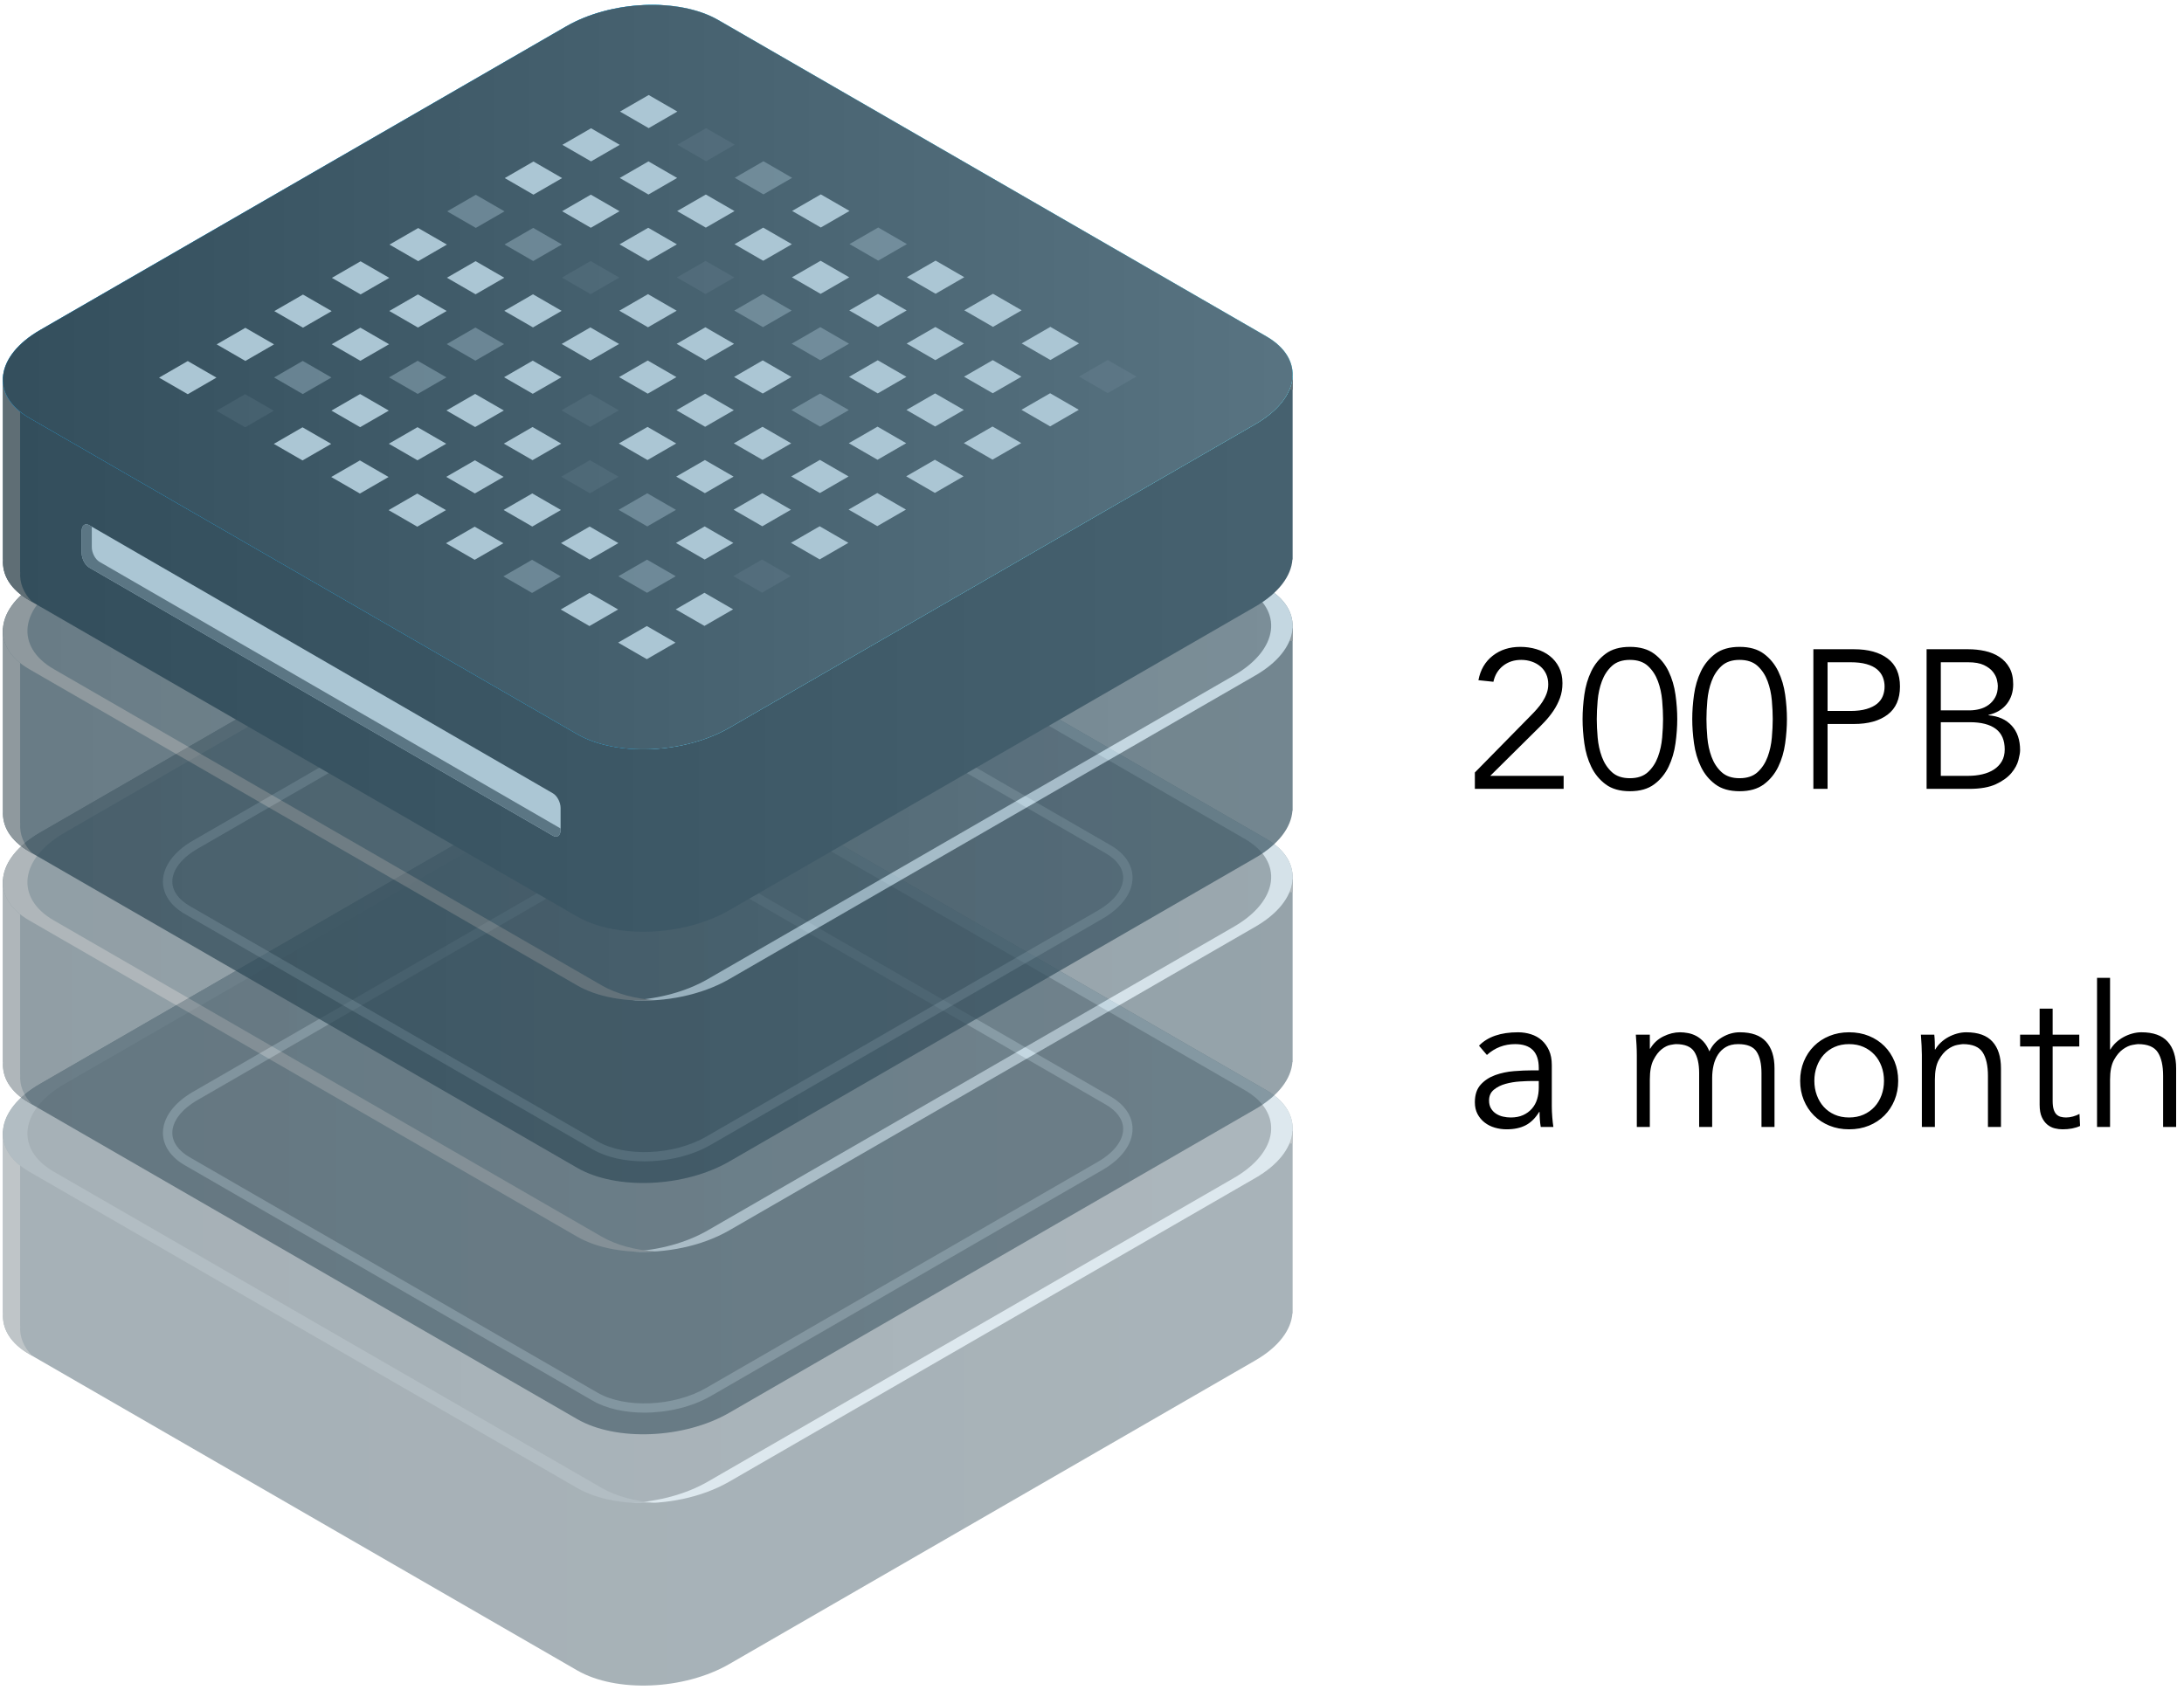 <?xml version="1.0" encoding="UTF-8"?>
<svg width="155px" height="120px" viewBox="0 0 155 120" version="1.1" xmlns="http://www.w3.org/2000/svg" xmlns:xlink="http://www.w3.org/1999/xlink">
    <!-- Generator: Sketch 60 (88103) - https://sketch.com -->
    <title>200PB a month</title>
    <desc>Created with Sketch.</desc>
    <defs>
        <linearGradient x1="-9.462%" y1="50%" x2="112.376%" y2="50%" id="linearGradient-1">
            <stop stop-color="#1F3A49" offset="0%"></stop>
            <stop stop-color="#274250" offset="100%"></stop>
        </linearGradient>
        <linearGradient x1="-0.815%" y1="50.001%" x2="98.719%" y2="49.999%" id="linearGradient-2">
            <stop stop-color="#1F3A49" offset="0%"></stop>
            <stop stop-color="#2E4958" offset="100%"></stop>
        </linearGradient>
        <linearGradient x1="-9.462%" y1="49.999%" x2="112.376%" y2="49.999%" id="linearGradient-3">
            <stop stop-color="#223D4B" offset="0%"></stop>
            <stop stop-color="#2E4957" offset="100%"></stop>
        </linearGradient>
        <linearGradient x1="-0.474%" y1="50.001%" x2="98.719%" y2="49.999%" id="linearGradient-4">
            <stop stop-color="#233E4C" offset="0%"></stop>
            <stop stop-color="#36515F" offset="100%"></stop>
        </linearGradient>
        <linearGradient x1="-9.462%" y1="50.001%" x2="112.376%" y2="50.001%" id="linearGradient-5">
            <stop stop-color="#284351" offset="0%"></stop>
            <stop stop-color="#3A5563" offset="100%"></stop>
        </linearGradient>
        <linearGradient x1="-0.815%" y1="50.001%" x2="98.719%" y2="49.999%" id="linearGradient-6">
            <stop stop-color="#294452" offset="0%"></stop>
            <stop stop-color="#435E6C" offset="100%"></stop>
        </linearGradient>
        <linearGradient x1="-9.462%" y1="50%" x2="112.376%" y2="50%" id="linearGradient-7">
            <stop stop-color="#314C5A" offset="0%"></stop>
            <stop stop-color="#496472" offset="100%"></stop>
        </linearGradient>
        <linearGradient x1="-0.815%" y1="50.001%" x2="98.719%" y2="49.999%" id="linearGradient-8">
            <stop stop-color="#267FE5" offset="0%"></stop>
            <stop stop-color="#2C87E7" offset="16.99%"></stop>
            <stop stop-color="#3D9FEB" offset="44.1%"></stop>
            <stop stop-color="#59C4F2" offset="77.73%"></stop>
            <stop stop-color="#6EE1F8" offset="100%"></stop>
        </linearGradient>
        <linearGradient x1="-0%" y1="50%" x2="100.001%" y2="50%" id="linearGradient-9">
            <stop stop-color="#6DE0F6" offset="0%"></stop>
            <stop stop-color="#68D8F5" offset="15.95%"></stop>
            <stop stop-color="#5AC0F1" offset="41.38%"></stop>
            <stop stop-color="#439BEA" offset="72.94%"></stop>
            <stop stop-color="#2C75E4" offset="100%"></stop>
        </linearGradient>
        <linearGradient x1="-0.815%" y1="50.001%" x2="98.719%" y2="49.999%" id="linearGradient-10">
            <stop stop-color="#334E5C" offset="0%"></stop>
            <stop stop-color="#587381" offset="100%"></stop>
        </linearGradient>
    </defs>
    <g id="Media-and-Streaming-Page" stroke="none" stroke-width="1" fill="none" fill-rule="evenodd">
        <g transform="translate(-1232, -1039)" fill-rule="nonzero" id="200PB-a-month">
            <g transform="translate(1232, 1039)">
                <g id="02">
                    <g id="04" opacity="0.4" transform="translate(0, 53.425)">
                        <path d="M91.739,26.857 L72.45,26.857 L50.977,14.46 C48.211,12.863 43.381,13.064 40.188,14.907 L19.49,26.857 L0.21,26.857 L0.21,39.806 L0.216,39.806 C0.137,40.887 0.74,41.929 2.069,42.697 L40.964,65.153 C43.729,66.75 48.56,66.549 51.753,64.705 L89.097,43.145 C90.755,42.187 91.639,40.974 91.724,39.806 L91.739,39.806 L91.739,26.857 L91.739,26.857 Z" id="Path" fill="url(#linearGradient-1)"></path>
                        <path d="M1.434,40.699 L1.428,40.699 L1.428,27.75 L20.708,27.75 L41.406,15.8 C44.599,13.956 49.429,13.756 52.195,15.353 L73.668,27.75 L91.739,27.75 L91.739,26.857 L72.45,26.857 L50.977,14.46 C48.211,12.863 43.381,13.064 40.188,14.907 L19.49,26.857 L0.21,26.857 L0.21,39.806 L0.216,39.806 C0.137,40.887 0.74,41.929 2.069,42.697 L2.287,42.824 C1.664,42.187 1.379,41.453 1.434,40.699 Z" id="Path" fill="#5F6E75"></path>
                        <path d="M40.964,52.203 L2.07,29.748 C-0.696,28.151 -0.349,25.362 2.844,23.518 L40.188,1.958 C43.381,0.114 48.211,-0.086 50.977,1.511 L89.872,23.966 C92.638,25.563 92.291,28.352 89.097,30.196 L51.753,51.756 C48.56,53.6 43.729,53.8 40.964,52.203 Z" id="Path" fill="url(#linearGradient-2)"></path>
                        <path d="M89.872,23.966 L50.977,1.511 C49.544,0.684 47.558,0.343 45.533,0.459 C47.005,0.547 48.385,0.893 49.455,1.511 L88.35,23.966 C91.115,25.563 90.768,28.352 87.575,30.196 L50.231,51.756 C48.691,52.645 46.772,53.148 44.887,53.255 C47.222,53.396 49.795,52.886 51.753,51.756 L89.097,30.196 C92.291,28.352 92.638,25.563 89.872,23.966 Z" id="Path" fill="#ABC6D4"></path>
                        <path d="M45.731,46.855 C44.362,46.855 43.054,46.579 42.077,46.015 L13.12,29.296 C12.117,28.717 11.564,27.899 11.564,26.994 C11.564,25.926 12.341,24.865 13.696,24.082 L41.499,8.03 C43.965,6.608 47.717,6.458 49.864,7.697 L78.82,24.415 C79.825,24.995 80.377,25.812 80.377,26.718 C80.377,27.786 79.599,28.846 78.244,29.629 L50.442,45.681 C49.098,46.457 47.372,46.855 45.731,46.855 Z M42.409,45.44 C44.375,46.572 47.828,46.424 50.109,45.106 L77.911,29.055 C79.055,28.394 79.712,27.543 79.712,26.72 C79.712,26.061 79.277,25.448 78.488,24.992 L49.532,8.274 C47.568,7.14 44.115,7.29 41.832,8.607 L14.029,24.659 C12.885,25.32 12.23,26.171 12.23,26.995 C12.23,27.653 12.665,28.265 13.453,28.721 L42.409,45.44 Z" id="Shape" fill="#ABC6D4"></path>
                        <path d="M42.708,52.203 L3.814,29.748 C1.048,28.151 1.395,25.362 4.589,23.518 L41.933,1.958 C43.448,1.082 45.334,0.583 47.191,0.464 C44.82,0.295 42.184,0.805 40.188,1.958 L2.844,23.518 C-0.349,25.362 -0.696,28.151 2.069,29.748 L40.964,52.203 C42.416,53.042 44.439,53.38 46.494,53.25 C45.072,53.148 43.746,52.802 42.708,52.203 Z" id="Path" fill="#3F5A68"></path>
                    </g>
                    <g id="03" opacity="0.5" transform="translate(0, 35.342)">
                        <path d="M91.739,27.102 L72.45,27.102 L50.977,14.705 C48.211,13.108 43.381,13.308 40.188,15.152 L19.49,27.102 L0.21,27.102 L0.21,40.051 L0.216,40.051 C0.137,41.132 0.74,42.174 2.069,42.942 L40.964,65.398 C43.729,66.995 48.56,66.794 51.753,64.95 L89.097,43.39 C90.755,42.432 91.639,41.219 91.724,40.051 L91.739,40.051 L91.739,27.102 L91.739,27.102 Z" id="Path" fill="url(#linearGradient-3)"></path>
                        <path d="M1.434,40.944 L1.428,40.944 L1.428,27.995 L20.708,27.995 L41.406,16.045 C44.599,14.201 49.429,14.001 52.195,15.598 L73.668,27.995 L91.739,27.995 L91.739,27.102 L72.45,27.102 L50.977,14.705 C48.211,13.108 43.381,13.308 40.188,15.152 L19.49,27.102 L0.21,27.102 L0.21,40.051 L0.216,40.051 C0.137,41.132 0.74,42.174 2.069,42.942 L2.287,43.068 C1.664,42.432 1.379,41.698 1.434,40.944 Z" id="Path" fill="#5F6E75"></path>
                        <path d="M40.964,52.448 L2.07,29.993 C-0.696,28.396 -0.349,25.607 2.844,23.763 L40.188,2.203 C43.381,0.359 48.211,0.159 50.977,1.756 L89.872,24.211 C92.638,25.808 92.291,28.597 89.097,30.441 L51.753,52.001 C48.56,53.845 43.729,54.044 40.964,52.448 Z" id="Path" fill="url(#linearGradient-4)"></path>
                        <path d="M89.872,24.211 L50.977,1.756 C49.544,0.929 47.558,0.588 45.533,0.704 C47.005,0.792 48.385,1.138 49.455,1.756 L88.35,24.211 C91.115,25.808 90.768,28.597 87.575,30.441 L50.231,52.001 C48.691,52.89 46.772,53.393 44.887,53.5 C47.222,53.641 49.795,53.131 51.753,52.001 L89.097,30.441 C92.291,28.597 92.638,25.807 89.872,24.211 Z" id="Path" fill="#ABC6D4"></path>
                        <path d="M45.732,47.1 C44.363,47.1 43.054,46.823 42.077,46.259 L13.12,29.541 C12.117,28.962 11.564,28.145 11.564,27.24 C11.564,26.172 12.341,25.111 13.696,24.329 L41.499,8.277 C43.965,6.853 47.717,6.704 49.864,7.944 L78.82,24.662 C79.825,25.241 80.377,26.059 80.377,26.965 C80.377,28.032 79.599,29.093 78.244,29.876 L50.442,45.928 C49.098,46.703 47.372,47.1 45.732,47.1 Z M46.21,7.757 C44.69,7.757 43.085,8.129 41.832,8.852 L14.029,24.904 C12.885,25.565 12.23,26.416 12.23,27.24 C12.23,27.898 12.665,28.511 13.453,28.966 L42.41,45.684 C44.373,46.816 47.828,46.668 50.11,45.351 L77.912,29.3 C79.056,28.639 79.713,27.788 79.713,26.965 C79.713,26.307 79.278,25.693 78.489,25.238 L49.533,8.52 C48.646,8.008 47.458,7.757 46.21,7.757 Z" id="Shape" fill="#ABC6D4"></path>
                        <path d="M42.708,52.448 L3.814,29.993 C1.048,28.396 1.395,25.607 4.589,23.763 L41.933,2.203 C43.448,1.327 45.334,0.828 47.191,0.709 C44.82,0.54 42.184,1.05 40.188,2.203 L2.844,23.763 C-0.349,25.607 -0.696,28.396 2.069,29.993 L40.964,52.448 C42.416,53.287 44.439,53.625 46.494,53.495 C45.072,53.393 43.746,53.047 42.708,52.448 Z" id="Path" fill="#5F6E75"></path>
                    </g>
                    <g opacity="0.7" transform="translate(0, 18.082)">
                        <path d="M91.739,26.524 L72.45,26.524 L50.977,14.127 C48.211,12.53 43.381,12.731 40.188,14.574 L19.49,26.524 L0.21,26.524 L0.21,39.473 L0.216,39.473 C0.137,40.554 0.74,41.596 2.069,42.364 L40.964,64.82 C43.729,66.417 48.56,66.216 51.753,64.373 L89.097,42.812 C90.755,41.855 91.639,40.642 91.724,39.473 L91.739,39.473 L91.739,26.524 L91.739,26.524 Z" id="Path" fill="url(#linearGradient-5)"></path>
                        <path d="M1.434,40.366 L1.428,40.366 L1.428,27.417 L20.708,27.417 L41.406,15.467 C44.599,13.623 49.429,13.423 52.195,15.02 L73.668,27.417 L91.739,27.417 L91.739,26.524 L72.45,26.524 L50.977,14.127 C48.211,12.53 43.381,12.731 40.188,14.574 L19.49,26.524 L0.21,26.524 L0.21,39.473 L0.216,39.473 C0.137,40.554 0.74,41.596 2.069,42.364 L2.287,42.491 C1.664,41.855 1.379,41.121 1.434,40.366 Z" id="Path" fill="#5F6E75"></path>
                        <path d="M40.964,51.871 L2.07,29.416 C-0.696,27.819 -0.349,25.03 2.844,23.186 L40.188,1.626 C43.381,-0.218 48.211,-0.418 50.977,1.179 L89.872,23.634 C92.638,25.231 92.291,28.02 89.097,29.864 L51.753,51.424 C48.56,53.268 43.729,53.467 40.964,51.871 Z" id="Path" fill="url(#linearGradient-6)"></path>
                        <path d="M89.872,23.634 L50.977,1.179 C49.544,0.352 47.558,0.011 45.533,0.127 C47.005,0.215 48.385,0.561 49.455,1.179 L88.35,23.634 C91.115,25.231 90.768,28.02 87.575,29.864 L50.231,51.424 C48.691,52.313 46.772,52.816 44.887,52.923 C47.222,53.064 49.795,52.554 51.753,51.424 L89.097,29.864 C92.291,28.019 92.638,25.23 89.872,23.634 Z" id="Path" fill="#ABC6D4"></path>
                        <path d="M45.731,46.523 C44.363,46.523 43.054,46.246 42.077,45.682 L13.12,28.964 C12.117,28.385 11.564,27.567 11.564,26.662 C11.564,25.595 12.341,24.533 13.696,23.751 L41.499,7.699 C43.964,6.276 47.716,6.126 49.864,7.366 L78.82,24.085 C79.824,24.664 80.377,25.482 80.377,26.387 C80.377,27.455 79.599,28.516 78.244,29.298 L50.442,45.35 C49.098,46.126 47.372,46.523 45.731,46.523 Z M46.21,7.18 C44.691,7.18 43.085,7.551 41.832,8.274 L14.029,24.326 C12.885,24.987 12.23,25.838 12.23,26.661 C12.23,27.319 12.664,27.932 13.453,28.388 L42.41,45.106 C44.374,46.239 47.827,46.09 50.11,44.773 L77.912,28.722 C79.056,28.061 79.713,27.21 79.713,26.387 C79.713,25.729 79.278,25.116 78.489,24.66 L49.533,7.941 C48.646,7.431 47.458,7.18 46.21,7.18 Z" id="Shape" fill="#ABC6D4"></path>
                        <path d="M42.708,51.871 L3.814,29.416 C1.048,27.819 1.395,25.03 4.589,23.186 L41.933,1.626 C43.448,0.75 45.334,0.251 47.191,0.132 C44.82,-0.037 42.184,0.473 40.188,1.626 L2.844,23.186 C-0.349,25.03 -0.696,27.819 2.069,29.416 L40.964,51.871 C42.416,52.71 44.439,53.048 46.494,52.918 C45.072,52.816 43.746,52.47 42.708,51.871 Z" id="Path" fill="#5F6E75"></path>
                    </g>
                    <g id="01">
                        <g id="Group">
                            <path d="M72.45,26.769 L50.977,14.372 C48.211,12.775 43.381,12.976 40.188,14.819 L19.49,26.769 L0.21,26.769 L0.21,39.718 L0.216,39.718 C0.137,40.799 0.74,41.841 2.069,42.609 L40.964,65.065 C43.729,66.662 48.56,66.461 51.753,64.618 L89.097,43.057 C90.755,42.099 91.639,40.886 91.724,39.718 L91.739,39.718 L91.739,26.769 L72.45,26.769 Z" id="Path" fill="url(#linearGradient-7)"></path>
                            <path d="M1.434,40.611 L1.428,40.611 L1.428,27.662 L20.708,27.662 L41.406,15.712 C44.599,13.868 49.429,13.668 52.195,15.265 L73.668,27.662 L91.739,27.662 L91.739,26.769 L72.45,26.769 L50.977,14.372 C48.211,12.775 43.381,12.976 40.188,14.819 L19.49,26.769 L0.21,26.769 L0.21,39.718 L0.216,39.718 C0.137,40.799 0.74,41.841 2.069,42.609 L2.287,42.736 C1.664,42.099 1.379,41.365 1.434,40.611 Z" id="Path" fill="#5F6E75"></path>
                            <path d="M40.964,52.115 L2.07,29.66 C-0.696,28.063 -0.349,25.274 2.844,23.43 L40.188,1.87 C43.381,0.026 48.211,-0.174 50.977,1.423 L89.872,23.878 C92.638,25.475 92.291,28.264 89.097,30.108 L51.753,51.668 C48.56,53.512 43.729,53.712 40.964,52.115 Z" id="Path" fill="url(#linearGradient-8)"></path>
                            <path d="M89.872,23.878 L50.977,1.423 C49.544,0.596 47.558,0.255 45.533,0.371 C47.005,0.459 48.385,0.805 49.455,1.423 L88.35,23.878 C91.115,25.475 90.768,28.264 87.575,30.108 L50.231,51.668 C48.691,52.557 46.772,53.06 44.887,53.167 C47.222,53.308 49.795,52.798 51.753,51.668 L89.097,30.108 C92.291,28.264 92.638,25.475 89.872,23.878 Z" id="Path" fill="#6EE8FC"></path>
                            <path d="M45.731,46.768 C44.362,46.768 43.054,46.491 42.077,45.927 L13.12,29.208 C12.117,28.629 11.564,27.812 11.564,26.907 C11.564,25.839 12.341,24.778 13.696,23.996 L41.499,7.944 C43.965,6.52 47.717,6.372 49.864,7.611 L78.82,24.329 C79.825,24.908 80.377,25.726 80.377,26.632 C80.377,27.699 79.599,28.761 78.244,29.542 L50.442,45.594 C49.098,46.37 47.372,46.768 45.731,46.768 Z M42.409,45.352 C44.373,46.485 47.827,46.336 50.109,45.019 L77.911,28.967 C79.055,28.306 79.712,27.455 79.712,26.632 C79.712,25.974 79.277,25.36 78.488,24.905 L49.532,8.187 C47.567,7.054 44.115,7.202 41.832,8.52 L14.029,24.572 C12.885,25.233 12.23,26.084 12.23,26.908 C12.23,27.565 12.665,28.179 13.453,28.634 L42.409,45.352 Z" id="Shape" fill="url(#linearGradient-9)"></path>
                            <path d="M42.708,52.115 L3.814,29.66 C1.048,28.063 1.395,25.274 4.589,23.43 L41.933,1.87 C43.448,0.995 45.334,0.495 47.191,0.376 C44.82,0.207 42.184,0.718 40.188,1.87 L2.844,23.43 C-0.349,25.274 -0.696,28.063 2.069,29.66 L40.964,52.115 C42.416,52.954 44.439,53.292 46.494,53.162 C45.072,53.061 43.746,52.715 42.708,52.115 Z" id="Path" fill="#25BFEC"></path>
                            <g transform="translate(5.753, 36.986)" id="Path">
                                <path d="M33.488,22.34 L0.587,3.309 C0.286,3.136 0.042,2.669 0.042,2.268 L0.042,0.711 C0.042,0.31 0.286,0.125 0.587,0.299 L33.488,19.33 C33.789,19.503 34.033,19.97 34.033,20.371 L34.033,21.928 C34.033,22.329 33.789,22.513 33.488,22.34 Z" fill="#ABC6D4"></path>
                                <path d="M1.307,2.897 C1.006,2.723 0.762,2.257 0.762,1.856 L0.762,0.399 L0.587,0.298 C0.286,0.125 0.042,0.309 0.042,0.71 L0.042,2.267 C0.042,2.668 0.286,3.134 0.587,3.308 L33.488,22.339 C33.789,22.513 34.033,22.328 34.033,21.927 L34.033,21.826 L1.307,2.897 Z" fill="#5B7684"></path>
                            </g>
                        </g>
                        <path d="M40.964,52.115 L2.07,29.66 C-0.696,28.063 -0.349,25.274 2.844,23.43 L40.188,1.87 C43.381,0.026 48.211,-0.174 50.977,1.423 L89.872,23.878 C92.638,25.475 92.291,28.264 89.097,30.108 L51.753,51.668 C48.56,53.512 43.729,53.712 40.964,52.115 Z" id="Path" fill="url(#linearGradient-10)"></path>
                        <g id="Group" transform="translate(10.685, 6.575)" fill="#ABC6D4">
                            <polygon id="Path" points="35.352 2.521 33.316 1.345 35.352 0.17 37.388 1.345"></polygon>
                            <polygon id="Path" opacity="0.1" points="39.424 4.872 37.388 3.697 39.424 2.522 41.461 3.697"></polygon>
                            <polygon id="Path" opacity="0.4" points="43.497 7.224 41.461 6.048 43.497 4.872 45.533 6.048"></polygon>
                            <polygon id="Path" points="47.569 9.575 45.533 8.399 47.569 7.224 49.606 8.399"></polygon>
                            <polygon id="Path" opacity="0.4" points="51.642 11.926 49.606 10.751 51.642 9.575 53.678 10.751"></polygon>
                            <polygon id="Path" points="55.715 14.278 53.678 13.102 55.715 11.926 57.75 13.102"></polygon>
                            <polygon id="Path" points="59.787 16.629 57.75 15.453 59.787 14.278 61.823 15.453"></polygon>
                            <polygon id="Path" points="63.86 18.981 61.823 17.804 63.86 16.629 65.896 17.804"></polygon>
                            <polygon id="Path" opacity="0.1" points="67.932 21.331 65.896 20.156 67.932 18.981 69.968 20.156"></polygon>
                            <polygon id="Path" points="31.262 4.882 29.227 3.706 31.262 2.531 33.299 3.706"></polygon>
                            <polygon id="Path" points="35.335 7.234 33.299 6.058 35.335 4.882 37.372 6.058"></polygon>
                            <polygon id="Path" points="39.408 9.584 37.372 8.409 39.408 7.234 41.444 8.409"></polygon>
                            <polygon id="Path" points="43.48 11.936 41.444 10.761 43.48 9.584 45.516 10.761"></polygon>
                            <polygon id="Path" points="47.553 14.287 45.517 13.111 47.553 11.936 49.589 13.111"></polygon>
                            <polygon id="Path" points="51.625 16.638 49.589 15.463 51.625 14.287 53.661 15.463"></polygon>
                            <polygon id="Path" points="55.698 18.99 53.661 17.814 55.698 16.638 57.734 17.814"></polygon>
                            <polygon id="Path" points="59.771 21.341 57.734 20.166 59.771 18.99 61.807 20.166"></polygon>
                            <polygon id="Path" points="63.843 23.693 61.807 22.516 63.843 21.341 65.879 22.516"></polygon>
                            <polygon id="Path" points="27.173 7.243 25.138 6.067 27.173 4.891 29.21 6.067"></polygon>
                            <polygon id="Path" points="31.246 9.594 29.21 8.419 31.246 7.243 33.283 8.419"></polygon>
                            <polygon id="Path" points="35.319 11.946 33.283 10.77 35.319 9.594 37.355 10.77"></polygon>
                            <polygon id="Path" opacity="0.1" points="39.391 14.296 37.355 13.121 39.391 11.946 41.427 13.121"></polygon>
                            <polygon id="Path" opacity="0.4" points="43.464 16.648 41.428 15.473 43.464 14.296 45.5 15.473"></polygon>
                            <polygon id="Path" opacity="0.4" points="47.536 18.999 45.5 17.823 47.536 16.648 49.572 17.823"></polygon>
                            <polygon id="Path" points="51.609 21.351 49.572 20.175 51.609 18.999 53.645 20.175"></polygon>
                            <polygon id="Path" points="55.682 23.702 53.645 22.526 55.682 21.351 57.718 22.526"></polygon>
                            <polygon id="Path" points="59.754 26.053 57.718 24.878 59.754 23.702 61.79 24.878"></polygon>
                            <polygon id="Path" opacity="0.4" points="23.084 9.603 21.048 8.428 23.084 7.253 25.121 8.428"></polygon>
                            <polygon id="Path" opacity="0.4" points="27.157 11.955 25.121 10.779 27.157 9.604 29.194 10.779"></polygon>
                            <polygon id="Path" opacity="0.1" points="31.23 14.306 29.194 13.131 31.23 11.955 33.266 13.131"></polygon>
                            <polygon id="Path" points="35.302 16.658 33.266 15.482 35.302 14.306 37.338 15.482"></polygon>
                            <polygon id="Path" points="39.375 19.008 37.339 17.833 39.375 16.658 41.411 17.833"></polygon>
                            <polygon id="Path" points="43.447 21.36 41.411 20.185 43.447 19.008 45.483 20.185"></polygon>
                            <polygon id="Path" opacity="0.4" points="47.52 23.712 45.483 22.535 47.52 21.36 49.556 22.535"></polygon>
                            <polygon id="Path" points="51.593 26.063 49.556 24.887 51.593 23.712 53.628 24.887"></polygon>
                            <polygon id="Path" points="55.665 28.414 53.628 27.238 55.665 26.063 57.701 27.238"></polygon>
                            <polygon id="Path" points="18.995 11.965 16.959 10.788 18.995 9.613 21.032 10.788"></polygon>
                            <polygon id="Path" points="23.068 14.316 21.032 13.14 23.068 11.965 25.105 13.14"></polygon>
                            <polygon id="Path" points="27.141 16.667 25.105 15.492 27.141 14.316 29.177 15.492"></polygon>
                            <polygon id="Path" points="31.213 19.018 29.177 17.842 31.213 16.667 33.25 17.843"></polygon>
                            <polygon id="Path" points="35.286 21.37 33.25 20.194 35.286 19.018 37.322 20.194"></polygon>
                            <polygon id="Path" points="39.358 23.721 37.322 22.545 39.358 21.37 41.394 22.545"></polygon>
                            <polygon id="Path" points="43.431 26.072 41.394 24.897 43.431 23.721 45.467 24.897"></polygon>
                            <polygon id="Path" points="47.504 28.424 45.467 27.247 47.504 26.072 49.539 27.248"></polygon>
                            <polygon id="Path" points="51.576 30.775 49.539 29.599 51.576 28.424 53.612 29.599"></polygon>
                            <polygon id="Path" points="14.906 14.325 12.87 13.15 14.906 11.974 16.943 13.15"></polygon>
                            <polygon id="Path" points="18.979 16.677 16.943 15.501 18.979 14.325 21.016 15.501"></polygon>
                            <polygon id="Path" opacity="0.4" points="23.052 19.027 21.016 17.852 23.052 16.677 25.088 17.852"></polygon>
                            <polygon id="Path" points="27.124 21.379 25.088 20.204 27.124 19.027 29.161 20.204"></polygon>
                            <polygon id="Path" opacity="0.1" points="31.197 23.73 29.161 22.555 31.197 21.379 33.233 22.555"></polygon>
                            <polygon id="Path" points="35.269 26.082 33.233 24.906 35.269 23.73 37.305 24.906"></polygon>
                            <polygon id="Path" points="39.342 28.433 37.305 27.257 39.342 26.082 41.378 27.257"></polygon>
                            <polygon id="Path" points="43.415 30.784 41.378 29.609 43.415 28.433 45.45 29.609"></polygon>
                            <polygon id="Path" points="47.487 33.136 45.45 31.959 47.487 30.784 49.523 31.96"></polygon>
                            <polygon id="Path" points="10.817 16.686 8.781 15.51 10.817 14.335 12.854 15.51"></polygon>
                            <polygon id="Path" points="14.89 19.037 12.854 17.862 14.89 16.686 16.927 17.862"></polygon>
                            <polygon id="Path" opacity="0.4" points="18.962 21.389 16.927 20.213 18.962 19.037 20.999 20.213"></polygon>
                            <polygon id="Path" points="23.035 23.739 20.999 22.564 23.035 21.389 25.072 22.564"></polygon>
                            <polygon id="Path" points="27.108 26.091 25.072 24.916 27.108 23.739 29.144 24.916"></polygon>
                            <polygon id="Path" opacity="0.1" points="31.18 28.442 29.144 27.267 31.18 26.091 33.216 27.267"></polygon>
                            <polygon id="Path" opacity="0.4" points="35.253 30.794 33.216 29.618 35.253 28.442 37.289 29.618"></polygon>
                            <polygon id="Path" points="39.325 33.145 37.289 31.969 39.325 30.794 41.361 31.969"></polygon>
                            <polygon id="Path" opacity="0.1" points="43.398 35.496 41.361 34.321 43.398 33.145 45.434 34.321"></polygon>
                            <polygon id="Path" points="6.728 19.047 4.692 17.871 6.728 16.696 8.765 17.871"></polygon>
                            <polygon id="Path" opacity="0.4" points="10.801 21.398 8.765 20.222 10.801 19.047 12.838 20.222"></polygon>
                            <polygon id="Path" points="14.873 23.749 12.838 22.574 14.873 21.398 16.91 22.574"></polygon>
                            <polygon id="Path" points="18.946 26.101 16.91 24.925 18.946 23.749 20.983 24.925"></polygon>
                            <polygon id="Path" points="23.019 28.452 20.983 27.276 23.019 26.101 25.055 27.276"></polygon>
                            <polygon id="Path" points="27.091 30.803 25.055 29.628 27.091 28.452 29.127 29.628"></polygon>
                            <polygon id="Path" points="31.164 33.155 29.128 31.979 31.164 30.803 33.2 31.979"></polygon>
                            <polygon id="Path" opacity="0.4" points="35.236 35.506 33.2 34.33 35.236 33.155 37.272 34.33"></polygon>
                            <polygon id="Path" points="39.309 37.857 37.272 36.681 39.309 35.506 41.345 36.681"></polygon>
                            <polygon id="Path" points="2.64 21.408 0.603 20.232 2.64 19.056 4.676 20.232"></polygon>
                            <polygon id="Path" opacity="0.1" points="6.713 23.759 4.676 22.583 6.712 21.408 8.748 22.583"></polygon>
                            <polygon id="Path" points="10.784 26.11 8.748 24.935 10.784 23.759 12.821 24.935"></polygon>
                            <polygon id="Path" points="14.857 28.461 12.821 27.286 14.857 26.11 16.894 27.286"></polygon>
                            <polygon id="Path" points="18.93 30.813 16.894 29.638 18.93 28.461 20.966 29.638"></polygon>
                            <polygon id="Path" points="23.002 33.164 20.966 31.988 23.002 30.813 25.039 31.988"></polygon>
                            <polygon id="Path" opacity="0.4" points="27.075 35.515 25.039 34.34 27.075 33.164 29.111 34.34"></polygon>
                            <polygon id="Path" points="31.147 37.867 29.112 36.691 31.147 35.515 33.183 36.691"></polygon>
                            <polygon id="Path" points="35.22 40.218 33.183 39.042 35.22 37.867 37.256 39.042"></polygon>
                        </g>
                    </g>
                </g>
                <path d="M110.972,56 L110.972,55.076 L105.764,55.076 L108.886,51.982 C109.138,51.739 109.383,51.492 109.621,51.24 C109.859,50.988 110.071,50.722 110.258,50.442 C110.445,50.162 110.596,49.863 110.713,49.546 C110.83,49.229 110.888,48.879 110.888,48.496 C110.888,48.067 110.806,47.691 110.643,47.369 C110.48,47.047 110.26,46.779 109.985,46.564 C109.71,46.349 109.392,46.188 109.033,46.081 C108.674,45.974 108.293,45.92 107.892,45.92 C107.127,45.92 106.476,46.13 105.939,46.55 C105.402,46.97 105.064,47.549 104.924,48.286 L104.924,48.286 L105.988,48.398 C106.091,47.922 106.319,47.544 106.674,47.264 C107.029,46.984 107.458,46.844 107.962,46.844 C108.223,46.844 108.471,46.884 108.704,46.963 C108.937,47.042 109.143,47.157 109.32,47.306 C109.497,47.455 109.635,47.637 109.733,47.852 C109.831,48.067 109.88,48.309 109.88,48.58 C109.88,48.804 109.843,49.019 109.768,49.224 C109.693,49.429 109.595,49.625 109.474,49.812 C109.353,49.999 109.217,50.176 109.068,50.344 C108.919,50.512 108.769,50.671 108.62,50.82 L108.62,50.82 L104.672,54.838 L104.672,56 L110.972,56 Z M115.676,56.168 C116.385,56.168 116.959,56.005 117.398,55.678 C117.837,55.351 118.177,54.936 118.42,54.432 C118.663,53.928 118.826,53.375 118.91,52.773 C118.994,52.171 119.036,51.595 119.036,51.044 C119.036,50.493 118.994,49.917 118.91,49.315 C118.826,48.713 118.663,48.16 118.42,47.656 C118.177,47.152 117.837,46.737 117.398,46.41 C116.959,46.083 116.385,45.92 115.676,45.92 C114.967,45.92 114.393,46.083 113.954,46.41 C113.515,46.737 113.175,47.152 112.932,47.656 C112.689,48.16 112.526,48.713 112.442,49.315 C112.358,49.917 112.316,50.493 112.316,51.044 C112.316,51.595 112.358,52.171 112.442,52.773 C112.526,53.375 112.689,53.928 112.932,54.432 C113.175,54.936 113.515,55.351 113.954,55.678 C114.393,56.005 114.967,56.168 115.676,56.168 Z M115.676,55.244 C115.135,55.244 114.708,55.099 114.395,54.81 C114.082,54.521 113.847,54.161 113.688,53.732 C113.529,53.303 113.429,52.845 113.387,52.36 C113.345,51.875 113.324,51.436 113.324,51.044 C113.324,50.652 113.345,50.213 113.387,49.728 C113.429,49.243 113.529,48.785 113.688,48.356 C113.847,47.927 114.082,47.567 114.395,47.278 C114.708,46.989 115.135,46.844 115.676,46.844 C116.217,46.844 116.644,46.989 116.957,47.278 C117.27,47.567 117.505,47.927 117.664,48.356 C117.823,48.785 117.923,49.243 117.965,49.728 C118.007,50.213 118.028,50.652 118.028,51.044 C118.028,51.436 118.007,51.875 117.965,52.36 C117.923,52.845 117.823,53.303 117.664,53.732 C117.505,54.161 117.27,54.521 116.957,54.81 C116.644,55.099 116.217,55.244 115.676,55.244 Z M123.46,56.168 C124.169,56.168 124.743,56.005 125.182,55.678 C125.621,55.351 125.961,54.936 126.204,54.432 C126.447,53.928 126.61,53.375 126.694,52.773 C126.778,52.171 126.82,51.595 126.82,51.044 C126.82,50.493 126.778,49.917 126.694,49.315 C126.61,48.713 126.447,48.16 126.204,47.656 C125.961,47.152 125.621,46.737 125.182,46.41 C124.743,46.083 124.169,45.92 123.46,45.92 C122.751,45.92 122.177,46.083 121.738,46.41 C121.299,46.737 120.959,47.152 120.716,47.656 C120.473,48.16 120.31,48.713 120.226,49.315 C120.142,49.917 120.1,50.493 120.1,51.044 C120.1,51.595 120.142,52.171 120.226,52.773 C120.31,53.375 120.473,53.928 120.716,54.432 C120.959,54.936 121.299,55.351 121.738,55.678 C122.177,56.005 122.751,56.168 123.46,56.168 Z M123.46,55.244 C122.919,55.244 122.492,55.099 122.179,54.81 C121.866,54.521 121.631,54.161 121.472,53.732 C121.313,53.303 121.213,52.845 121.171,52.36 C121.129,51.875 121.108,51.436 121.108,51.044 C121.108,50.652 121.129,50.213 121.171,49.728 C121.213,49.243 121.313,48.785 121.472,48.356 C121.631,47.927 121.866,47.567 122.179,47.278 C122.492,46.989 122.919,46.844 123.46,46.844 C124.001,46.844 124.428,46.989 124.741,47.278 C125.054,47.567 125.289,47.927 125.448,48.356 C125.607,48.785 125.707,49.243 125.749,49.728 C125.791,50.213 125.812,50.652 125.812,51.044 C125.812,51.436 125.791,51.875 125.749,52.36 C125.707,52.845 125.607,53.303 125.448,53.732 C125.289,54.161 125.054,54.521 124.741,54.81 C124.428,55.099 124.001,55.244 123.46,55.244 Z M129.704,56 L129.704,51.394 L131.58,51.394 C132.588,51.394 133.384,51.172 133.967,50.729 C134.55,50.286 134.842,49.621 134.842,48.734 C134.842,47.847 134.55,47.185 133.967,46.746 C133.384,46.307 132.588,46.088 131.58,46.088 L131.58,46.088 L128.696,46.088 L128.696,56 L129.704,56 Z M131.328,50.47 L129.704,50.47 L129.704,47.012 L131.328,47.012 C131.776,47.012 132.156,47.056 132.469,47.145 C132.782,47.234 133.031,47.357 133.218,47.516 C133.405,47.675 133.54,47.859 133.624,48.069 C133.708,48.279 133.75,48.501 133.75,48.734 C133.75,48.977 133.708,49.203 133.624,49.413 C133.54,49.623 133.405,49.805 133.218,49.959 C133.031,50.113 132.782,50.237 132.469,50.33 C132.156,50.423 131.776,50.47 131.328,50.47 L131.328,50.47 Z M139.756,56 C140.549,56 141.184,55.888 141.66,55.664 C142.136,55.44 142.5,55.176 142.752,54.873 C143.004,54.57 143.17,54.264 143.249,53.956 C143.328,53.648 143.368,53.415 143.368,53.256 C143.368,52.528 143.17,51.947 142.773,51.513 C142.376,51.079 141.828,50.834 141.128,50.778 L141.128,50.778 L141.128,50.75 C141.688,50.619 142.12,50.36 142.423,49.973 C142.726,49.586 142.878,49.121 142.878,48.58 C142.878,48.113 142.789,47.721 142.612,47.404 C142.435,47.087 142.197,46.83 141.898,46.634 C141.599,46.438 141.259,46.298 140.876,46.214 C140.493,46.13 140.097,46.088 139.686,46.088 L139.686,46.088 L136.732,46.088 L136.732,56 L139.756,56 Z M139.77,50.428 L137.74,50.428 L137.74,47.012 L139.672,47.012 C140.148,47.012 140.526,47.08 140.806,47.215 C141.086,47.35 141.298,47.511 141.443,47.698 C141.588,47.885 141.681,48.071 141.723,48.258 C141.765,48.445 141.786,48.589 141.786,48.692 C141.786,49.009 141.725,49.278 141.604,49.497 C141.483,49.716 141.326,49.896 141.135,50.036 C140.944,50.176 140.729,50.276 140.491,50.337 C140.253,50.398 140.013,50.428 139.77,50.428 L139.77,50.428 Z M139.672,55.076 L137.74,55.076 L137.74,51.268 L139.798,51.268 C140.61,51.268 141.226,51.427 141.646,51.744 C142.066,52.061 142.276,52.547 142.276,53.2 C142.276,53.527 142.208,53.807 142.073,54.04 C141.938,54.273 141.753,54.467 141.52,54.621 C141.287,54.775 141.011,54.889 140.694,54.964 C140.377,55.039 140.036,55.076 139.672,55.076 L139.672,55.076 Z M106.926,80.168 C107.458,80.168 107.908,80.072 108.277,79.881 C108.646,79.69 108.965,79.375 109.236,78.936 L109.236,78.936 L109.264,78.936 C109.264,79.113 109.271,79.295 109.285,79.482 C109.299,79.669 109.32,79.841 109.348,80 L109.348,80 L110.244,80 C110.216,79.823 110.19,79.596 110.167,79.321 C110.144,79.046 110.132,78.782 110.132,78.53 L110.132,78.53 L110.132,75.604 C110.132,75.203 110.067,74.857 109.936,74.568 C109.805,74.279 109.633,74.038 109.418,73.847 C109.203,73.656 108.949,73.513 108.655,73.42 C108.361,73.327 108.055,73.28 107.738,73.28 C106.506,73.28 105.582,73.597 104.966,74.232 L104.966,74.232 L105.526,74.89 C106.095,74.377 106.763,74.12 107.528,74.12 C108.648,74.12 109.208,74.685 109.208,75.814 L109.208,75.814 L109.208,75.982 L108.746,75.982 C108.354,75.982 107.922,76.001 107.451,76.038 C106.98,76.075 106.536,76.169 106.121,76.318 C105.706,76.467 105.36,76.694 105.085,76.997 C104.81,77.3 104.672,77.718 104.672,78.25 C104.672,78.567 104.735,78.845 104.861,79.083 C104.987,79.321 105.155,79.522 105.365,79.685 C105.575,79.848 105.815,79.97 106.086,80.049 C106.357,80.128 106.637,80.168 106.926,80.168 Z M107.22,79.328 C107.033,79.328 106.849,79.307 106.667,79.265 C106.485,79.223 106.319,79.153 106.17,79.055 C106.021,78.957 105.902,78.831 105.813,78.677 C105.724,78.523 105.68,78.339 105.68,78.124 C105.68,77.797 105.794,77.541 106.023,77.354 C106.252,77.167 106.527,77.03 106.849,76.941 C107.171,76.852 107.507,76.796 107.857,76.773 C108.207,76.75 108.499,76.738 108.732,76.738 L108.732,76.738 L109.208,76.738 L109.208,77.214 C109.208,77.503 109.168,77.776 109.089,78.033 C109.01,78.29 108.886,78.514 108.718,78.705 C108.55,78.896 108.342,79.048 108.095,79.16 C107.848,79.272 107.556,79.328 107.22,79.328 Z M117.09,80 L117.09,76.64 C117.09,76.043 117.176,75.576 117.349,75.24 C117.522,74.904 117.715,74.652 117.93,74.484 C118.145,74.316 118.352,74.213 118.553,74.176 C118.754,74.139 118.882,74.12 118.938,74.12 C119.573,74.12 120.007,74.297 120.24,74.652 C120.473,75.007 120.59,75.515 120.59,76.178 L120.59,76.178 L120.59,80 L121.514,80 L121.514,76.514 C121.514,76.206 121.547,75.91 121.612,75.625 C121.677,75.34 121.782,75.086 121.927,74.862 C122.072,74.638 122.261,74.458 122.494,74.323 C122.727,74.188 123.017,74.12 123.362,74.12 C123.997,74.12 124.431,74.297 124.664,74.652 C124.897,75.007 125.014,75.515 125.014,76.178 L125.014,76.178 L125.014,80 L125.938,80 L125.938,75.842 C125.938,75.021 125.737,74.388 125.336,73.945 C124.935,73.502 124.314,73.28 123.474,73.28 C123.035,73.28 122.613,73.401 122.207,73.644 C121.801,73.887 121.505,74.218 121.318,74.638 C121.206,74.358 121.068,74.129 120.905,73.952 C120.742,73.775 120.567,73.637 120.38,73.539 C120.193,73.441 120,73.373 119.799,73.336 C119.598,73.299 119.409,73.28 119.232,73.28 C118.84,73.28 118.446,73.378 118.049,73.574 C117.652,73.77 117.342,74.059 117.118,74.442 L117.118,74.442 L117.09,74.442 L117.09,73.448 L116.096,73.448 C116.115,73.691 116.131,73.933 116.145,74.176 C116.159,74.419 116.166,74.661 116.166,74.904 L116.166,74.904 L116.166,80 L117.09,80 Z M131.23,80.168 C131.743,80.168 132.212,80.082 132.637,79.909 C133.062,79.736 133.428,79.496 133.736,79.188 C134.044,78.88 134.284,78.516 134.457,78.096 C134.63,77.676 134.716,77.219 134.716,76.724 C134.716,76.229 134.63,75.772 134.457,75.352 C134.284,74.932 134.044,74.568 133.736,74.26 C133.428,73.952 133.062,73.712 132.637,73.539 C132.212,73.366 131.743,73.28 131.23,73.28 C130.726,73.28 130.262,73.366 129.837,73.539 C129.412,73.712 129.046,73.952 128.738,74.26 C128.43,74.568 128.19,74.932 128.017,75.352 C127.844,75.772 127.758,76.229 127.758,76.724 C127.758,77.219 127.844,77.676 128.017,78.096 C128.19,78.516 128.43,78.88 128.738,79.188 C129.046,79.496 129.412,79.736 129.837,79.909 C130.262,80.082 130.726,80.168 131.23,80.168 Z M131.23,79.328 C130.847,79.328 130.504,79.26 130.201,79.125 C129.898,78.99 129.641,78.805 129.431,78.572 C129.221,78.339 129.058,78.063 128.941,77.746 C128.824,77.429 128.766,77.088 128.766,76.724 C128.766,76.36 128.824,76.019 128.941,75.702 C129.058,75.385 129.221,75.109 129.431,74.876 C129.641,74.643 129.898,74.458 130.201,74.323 C130.504,74.188 130.847,74.12 131.23,74.12 C131.613,74.12 131.956,74.188 132.259,74.323 C132.562,74.458 132.821,74.643 133.036,74.876 C133.251,75.109 133.416,75.385 133.533,75.702 C133.65,76.019 133.708,76.36 133.708,76.724 C133.708,77.088 133.65,77.429 133.533,77.746 C133.416,78.063 133.251,78.339 133.036,78.572 C132.821,78.805 132.562,78.99 132.259,79.125 C131.956,79.26 131.613,79.328 131.23,79.328 Z M137.32,80 L137.32,76.64 C137.32,76.043 137.413,75.576 137.6,75.24 C137.787,74.904 137.999,74.652 138.237,74.484 C138.475,74.316 138.701,74.213 138.916,74.176 C139.131,74.139 139.261,74.12 139.308,74.12 C139.989,74.12 140.456,74.314 140.708,74.701 C140.96,75.088 141.086,75.646 141.086,76.374 L141.086,76.374 L141.086,80 L142.01,80 L142.01,75.842 C142.01,75.021 141.809,74.388 141.408,73.945 C141.007,73.502 140.386,73.28 139.546,73.28 C139.331,73.28 139.114,73.31 138.895,73.371 C138.676,73.432 138.468,73.516 138.272,73.623 C138.076,73.73 137.899,73.859 137.74,74.008 C137.581,74.157 137.451,74.321 137.348,74.498 L137.348,74.498 L137.32,74.498 C137.32,74.321 137.318,74.146 137.313,73.973 C137.308,73.8 137.297,73.625 137.278,73.448 L137.278,73.448 L136.326,73.448 C136.345,73.691 136.361,73.947 136.375,74.218 C136.389,74.489 136.396,74.713 136.396,74.89 L136.396,74.89 L136.396,80 L137.32,80 Z M146.378,80.168 C146.863,80.168 147.279,80.089 147.624,79.93 L147.624,79.93 L147.582,79.076 C147.442,79.151 147.288,79.211 147.12,79.258 C146.952,79.305 146.789,79.328 146.63,79.328 C146.49,79.328 146.362,79.312 146.245,79.279 C146.128,79.246 146.028,79.188 145.944,79.104 C145.86,79.02 145.795,78.901 145.748,78.747 C145.701,78.593 145.678,78.395 145.678,78.152 L145.678,78.152 L145.678,74.288 L147.568,74.288 L147.568,73.448 L145.678,73.448 L145.678,71.6 L144.754,71.6 L144.754,73.448 L143.368,73.448 L143.368,74.288 L144.754,74.288 L144.754,78.418 C144.754,78.782 144.805,79.076 144.908,79.3 C145.011,79.524 145.141,79.701 145.3,79.832 C145.459,79.963 145.634,80.051 145.825,80.098 C146.016,80.145 146.201,80.168 146.378,80.168 Z M149.752,80 L149.752,76.64 C149.752,76.043 149.845,75.576 150.032,75.24 C150.219,74.904 150.431,74.652 150.669,74.484 C150.907,74.316 151.133,74.213 151.348,74.176 C151.563,74.139 151.693,74.12 151.74,74.12 C152.421,74.12 152.888,74.314 153.14,74.701 C153.392,75.088 153.518,75.646 153.518,76.374 L153.518,76.374 L153.518,80 L154.442,80 L154.442,75.842 C154.442,75.021 154.241,74.388 153.84,73.945 C153.439,73.502 152.818,73.28 151.978,73.28 C151.763,73.28 151.546,73.31 151.327,73.371 C151.108,73.432 150.9,73.516 150.704,73.623 C150.508,73.73 150.331,73.859 150.172,74.008 C150.013,74.157 149.883,74.321 149.78,74.498 L149.78,74.498 L149.752,74.498 L149.752,69.416 L148.828,69.416 L148.828,80 L149.752,80 Z" id="200PBamonth" fill="#000000"></path>
            </g>
        </g>
    </g>
</svg>